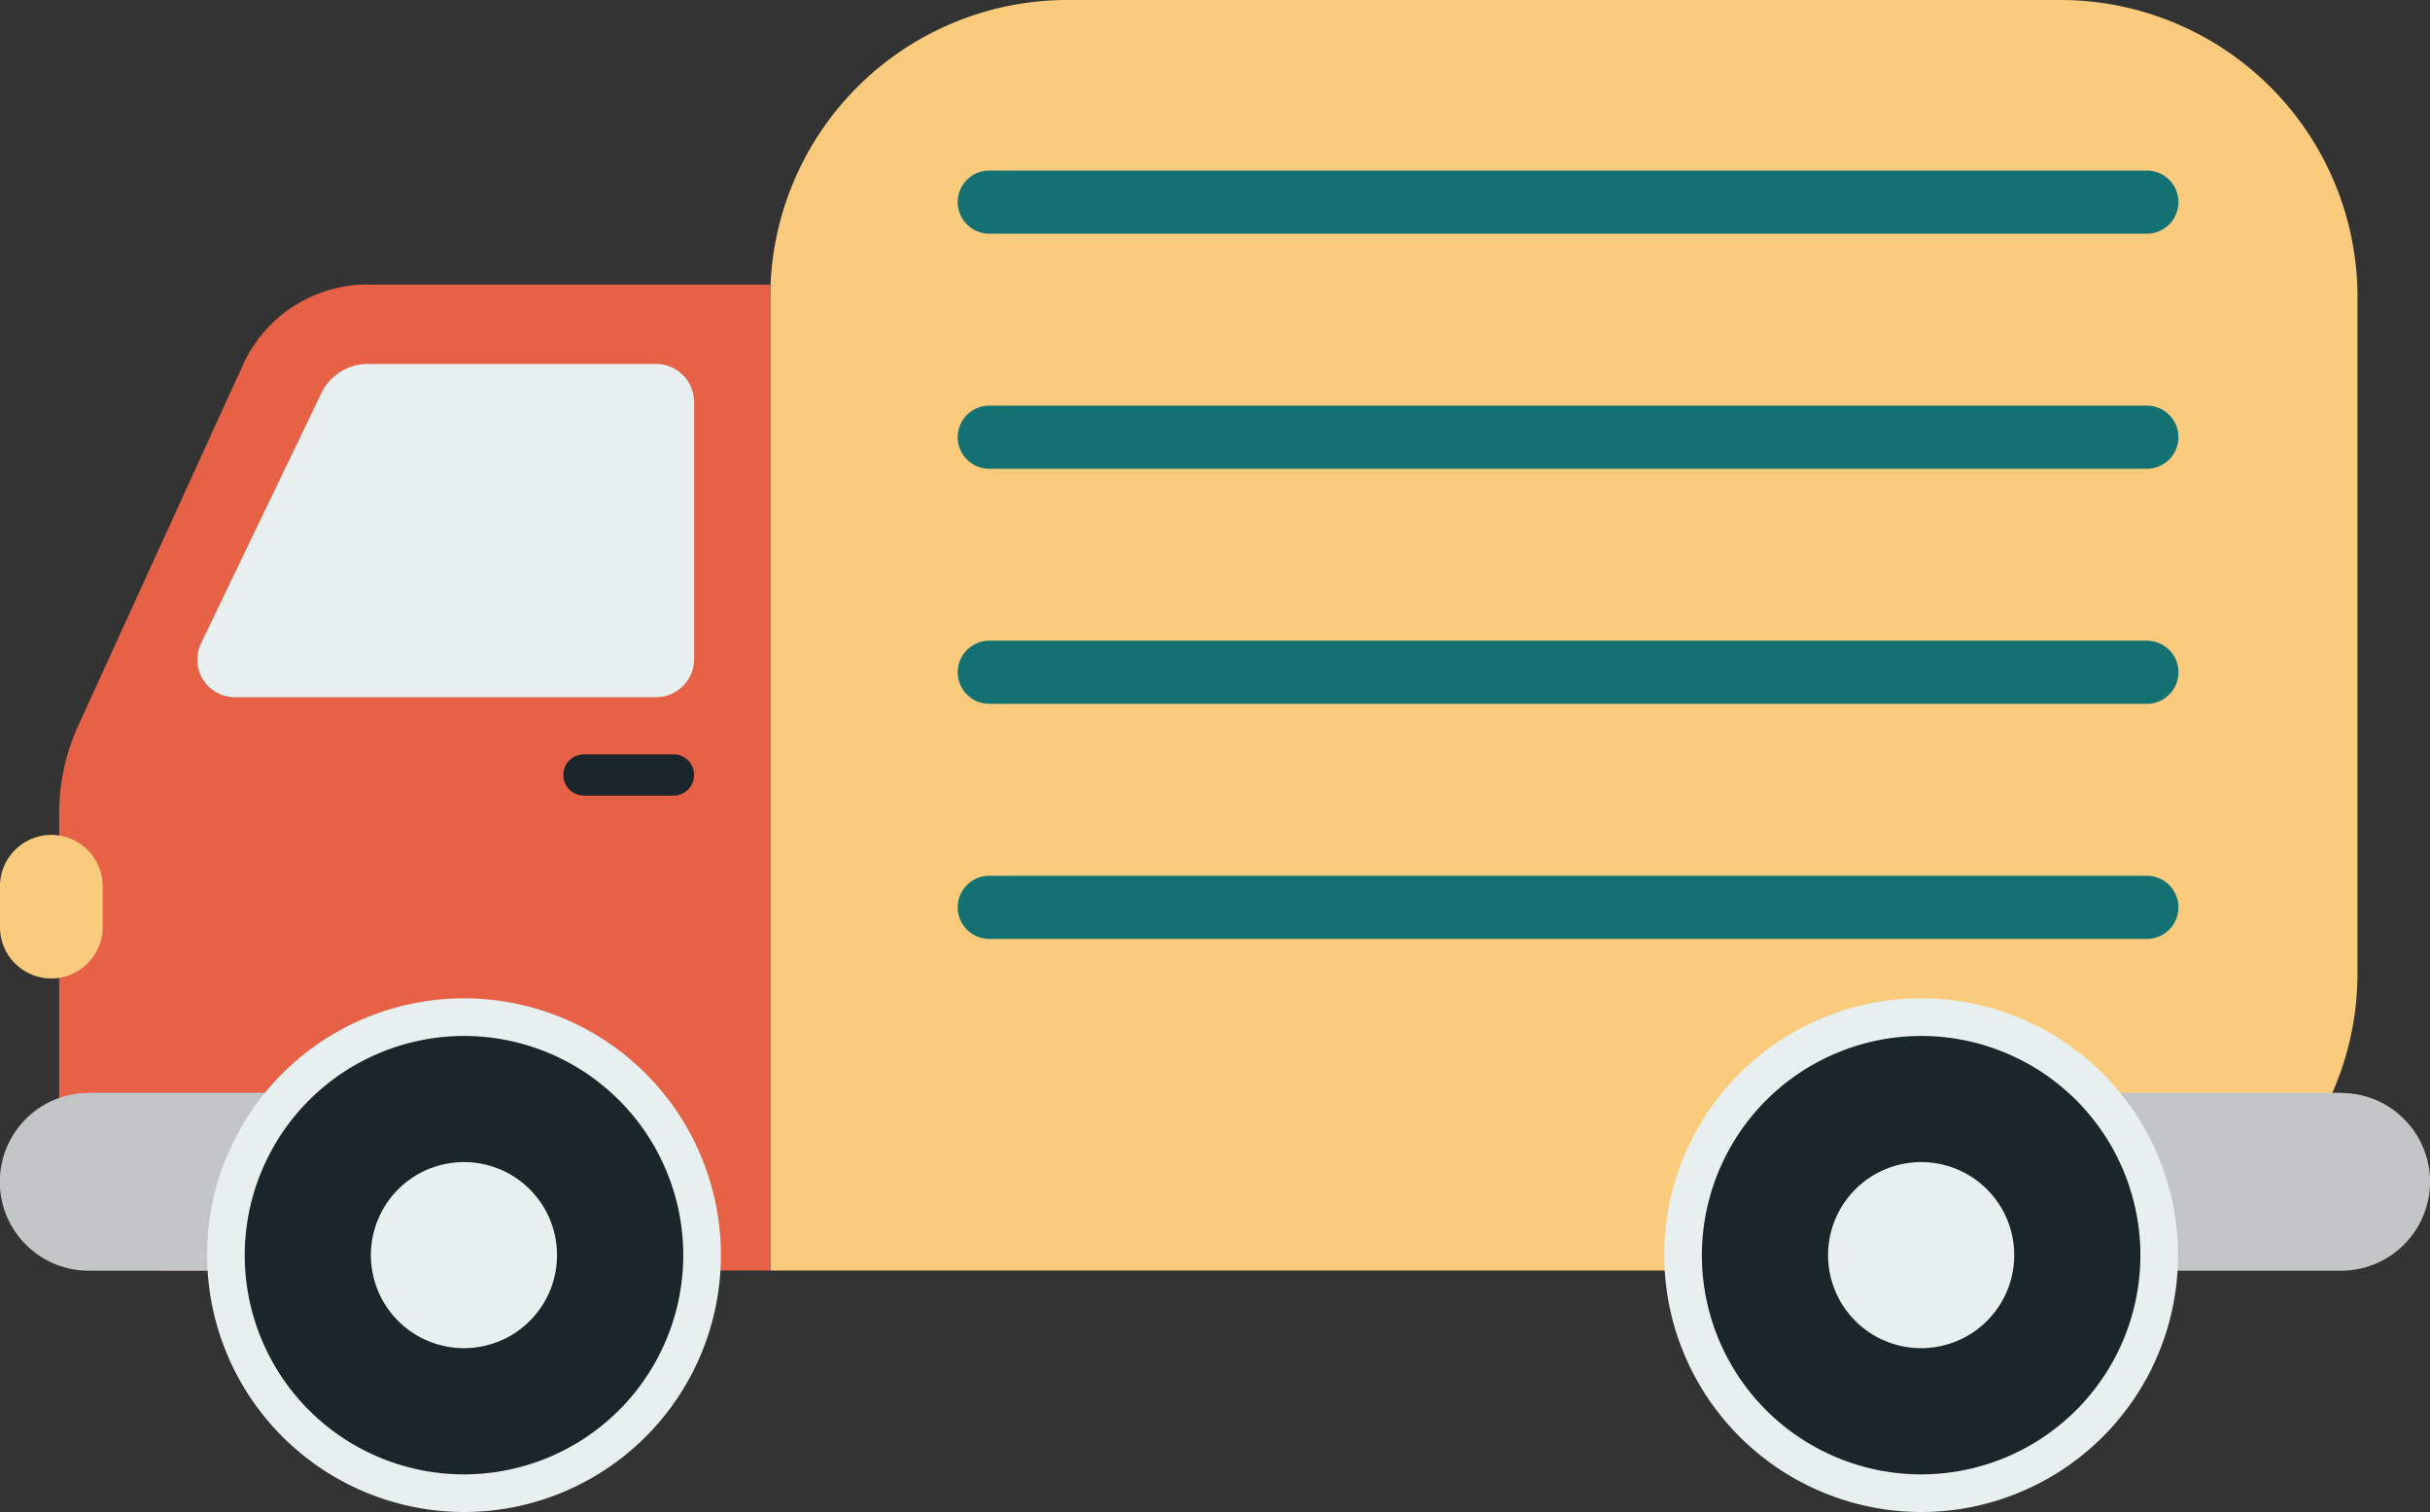 <svg id="グループ_10297" data-name="グループ 10297" xmlns="http://www.w3.org/2000/svg" xmlns:xlink="http://www.w3.org/1999/xlink" width="62.997" height="39.209" viewBox="0 0 62.997 39.209">
  <rect x="0" y="0" width="62.997" height="39.209" fill="#333333" stroke="none"/>
  <defs>
    <clipPath id="clip-path">
      <rect id="長方形_23249" data-name="長方形 23249" width="62.997" height="39.209" fill="none"/>
    </clipPath>
  </defs>
  <g id="グループ_10296" data-name="グループ 10296" transform="translate(0 0)" clip-path="url(#clip-path)">
    <path id="パス_43959" data-name="パス 43959" d="M13.874,32.946H47.315a7.706,7.706,0,0,0,7.706-7.706V7.7A7.705,7.705,0,0,0,47.315,0H21.58a7.705,7.705,0,0,0-7.706,7.7Z" transform="translate(6.096 0)" fill="#facb7c"/>
    <path id="パス_43960" data-name="パス 43960" d="M9.064,5.128H19.5V30.694H3.865a2.8,2.8,0,0,1-2.8-2.8V18.828a5.476,5.476,0,0,1,.5-2.276L5.834,7.2a3.551,3.551,0,0,1,3.23-2.076" transform="translate(0.469 2.253)" fill="#e66146"/>
    <path id="パス_43961" data-name="パス 43961" d="M4.53,15.2H15.446a.987.987,0,0,0,.987-.987V7.544a.987.987,0,0,0-.987-.987H7.977a1.339,1.339,0,0,0-1.208.76L3.651,13.8a.975.975,0,0,0,.879,1.4" transform="translate(1.561 2.881)" fill="#e8efef"/>
    <path id="パス_43962" data-name="パス 43962" d="M2.3,19.688H9.19V24.3H2.3a2.3,2.3,0,1,1,0-4.609" transform="translate(0 8.651)" fill="#c2c6c6"/>
    <path id="パス_43963" data-name="パス 43963" d="M44.268,19.688H37.383V24.3h6.885a2.3,2.3,0,0,0,0-4.609" transform="translate(16.425 8.651)" fill="#c2c6c6"/>
    <path id="パス_43964" data-name="パス 43964" d="M4.069,24.5a6.172,6.172,0,1,0,6.172-6.172A6.172,6.172,0,0,0,4.069,24.5" transform="translate(1.788 8.052)" fill="#1b262b"/>
    <path id="パス_43965" data-name="パス 43965" d="M3.73,24.646a6.66,6.66,0,1,1,6.66,6.66,6.668,6.668,0,0,1-6.66-6.66m.976,0a5.684,5.684,0,1,0,5.684-5.684,5.691,5.691,0,0,0-5.684,5.684" transform="translate(1.639 7.903)" fill="#e8efef"/>
    <path id="パス_43966" data-name="パス 43966" d="M6.68,23.35a2.413,2.413,0,1,0,2.414-2.414A2.414,2.414,0,0,0,6.68,23.35" transform="translate(2.935 9.199)" fill="#e8efef"/>
    <path id="パス_43967" data-name="パス 43967" d="M30.314,24.5a6.172,6.172,0,1,0,6.172-6.172A6.172,6.172,0,0,0,30.314,24.5" transform="translate(13.319 8.052)" fill="#1b262b"/>
    <path id="パス_43968" data-name="パス 43968" d="M29.975,24.646a6.66,6.66,0,1,1,6.66,6.66,6.668,6.668,0,0,1-6.66-6.66m.976,0a5.684,5.684,0,1,0,5.684-5.684,5.691,5.691,0,0,0-5.684,5.684" transform="translate(13.17 7.903)" fill="#e8efef"/>
    <path id="パス_43969" data-name="パス 43969" d="M32.925,23.35a2.413,2.413,0,1,0,2.414-2.414,2.414,2.414,0,0,0-2.414,2.414" transform="translate(14.467 9.199)" fill="#e8efef"/>
    <path id="パス_43970" data-name="パス 43970" d="M1.33,18.755h0a1.331,1.331,0,0,0,1.331-1.331V16.4A1.331,1.331,0,1,0,0,16.4v1.028A1.332,1.332,0,0,0,1.33,18.755" transform="translate(0 6.619)" fill="#facb7c"/>
    <path id="パス_43971" data-name="パス 43971" d="M10.682,14.661H13a.535.535,0,1,0,0-1.071H10.682a.535.535,0,0,0,0,1.071" transform="translate(4.458 5.971)" fill="#1b262b"/>
    <path id="パス_43972" data-name="パス 43972" d="M18.068,4.71h30.01a.818.818,0,0,0,0-1.637H18.068a.818.818,0,0,0,0,1.637" transform="translate(7.579 1.35)" fill="#147171"/>
    <path id="パス_43973" data-name="パス 43973" d="M18.068,8.945h30.01a.818.818,0,0,0,0-1.637H18.068a.818.818,0,0,0,0,1.637" transform="translate(7.579 3.211)" fill="#147171"/>
    <path id="パス_43974" data-name="パス 43974" d="M18.068,13.18h30.01a.818.818,0,0,0,0-1.637H18.068a.818.818,0,0,0,0,1.637" transform="translate(7.579 5.072)" fill="#147171"/>
    <path id="パス_43975" data-name="パス 43975" d="M18.068,17.415h30.01a.818.818,0,0,0,0-1.637H18.068a.818.818,0,0,0,0,1.637" transform="translate(7.579 6.933)" fill="#147171"/>
  </g>
</svg>

